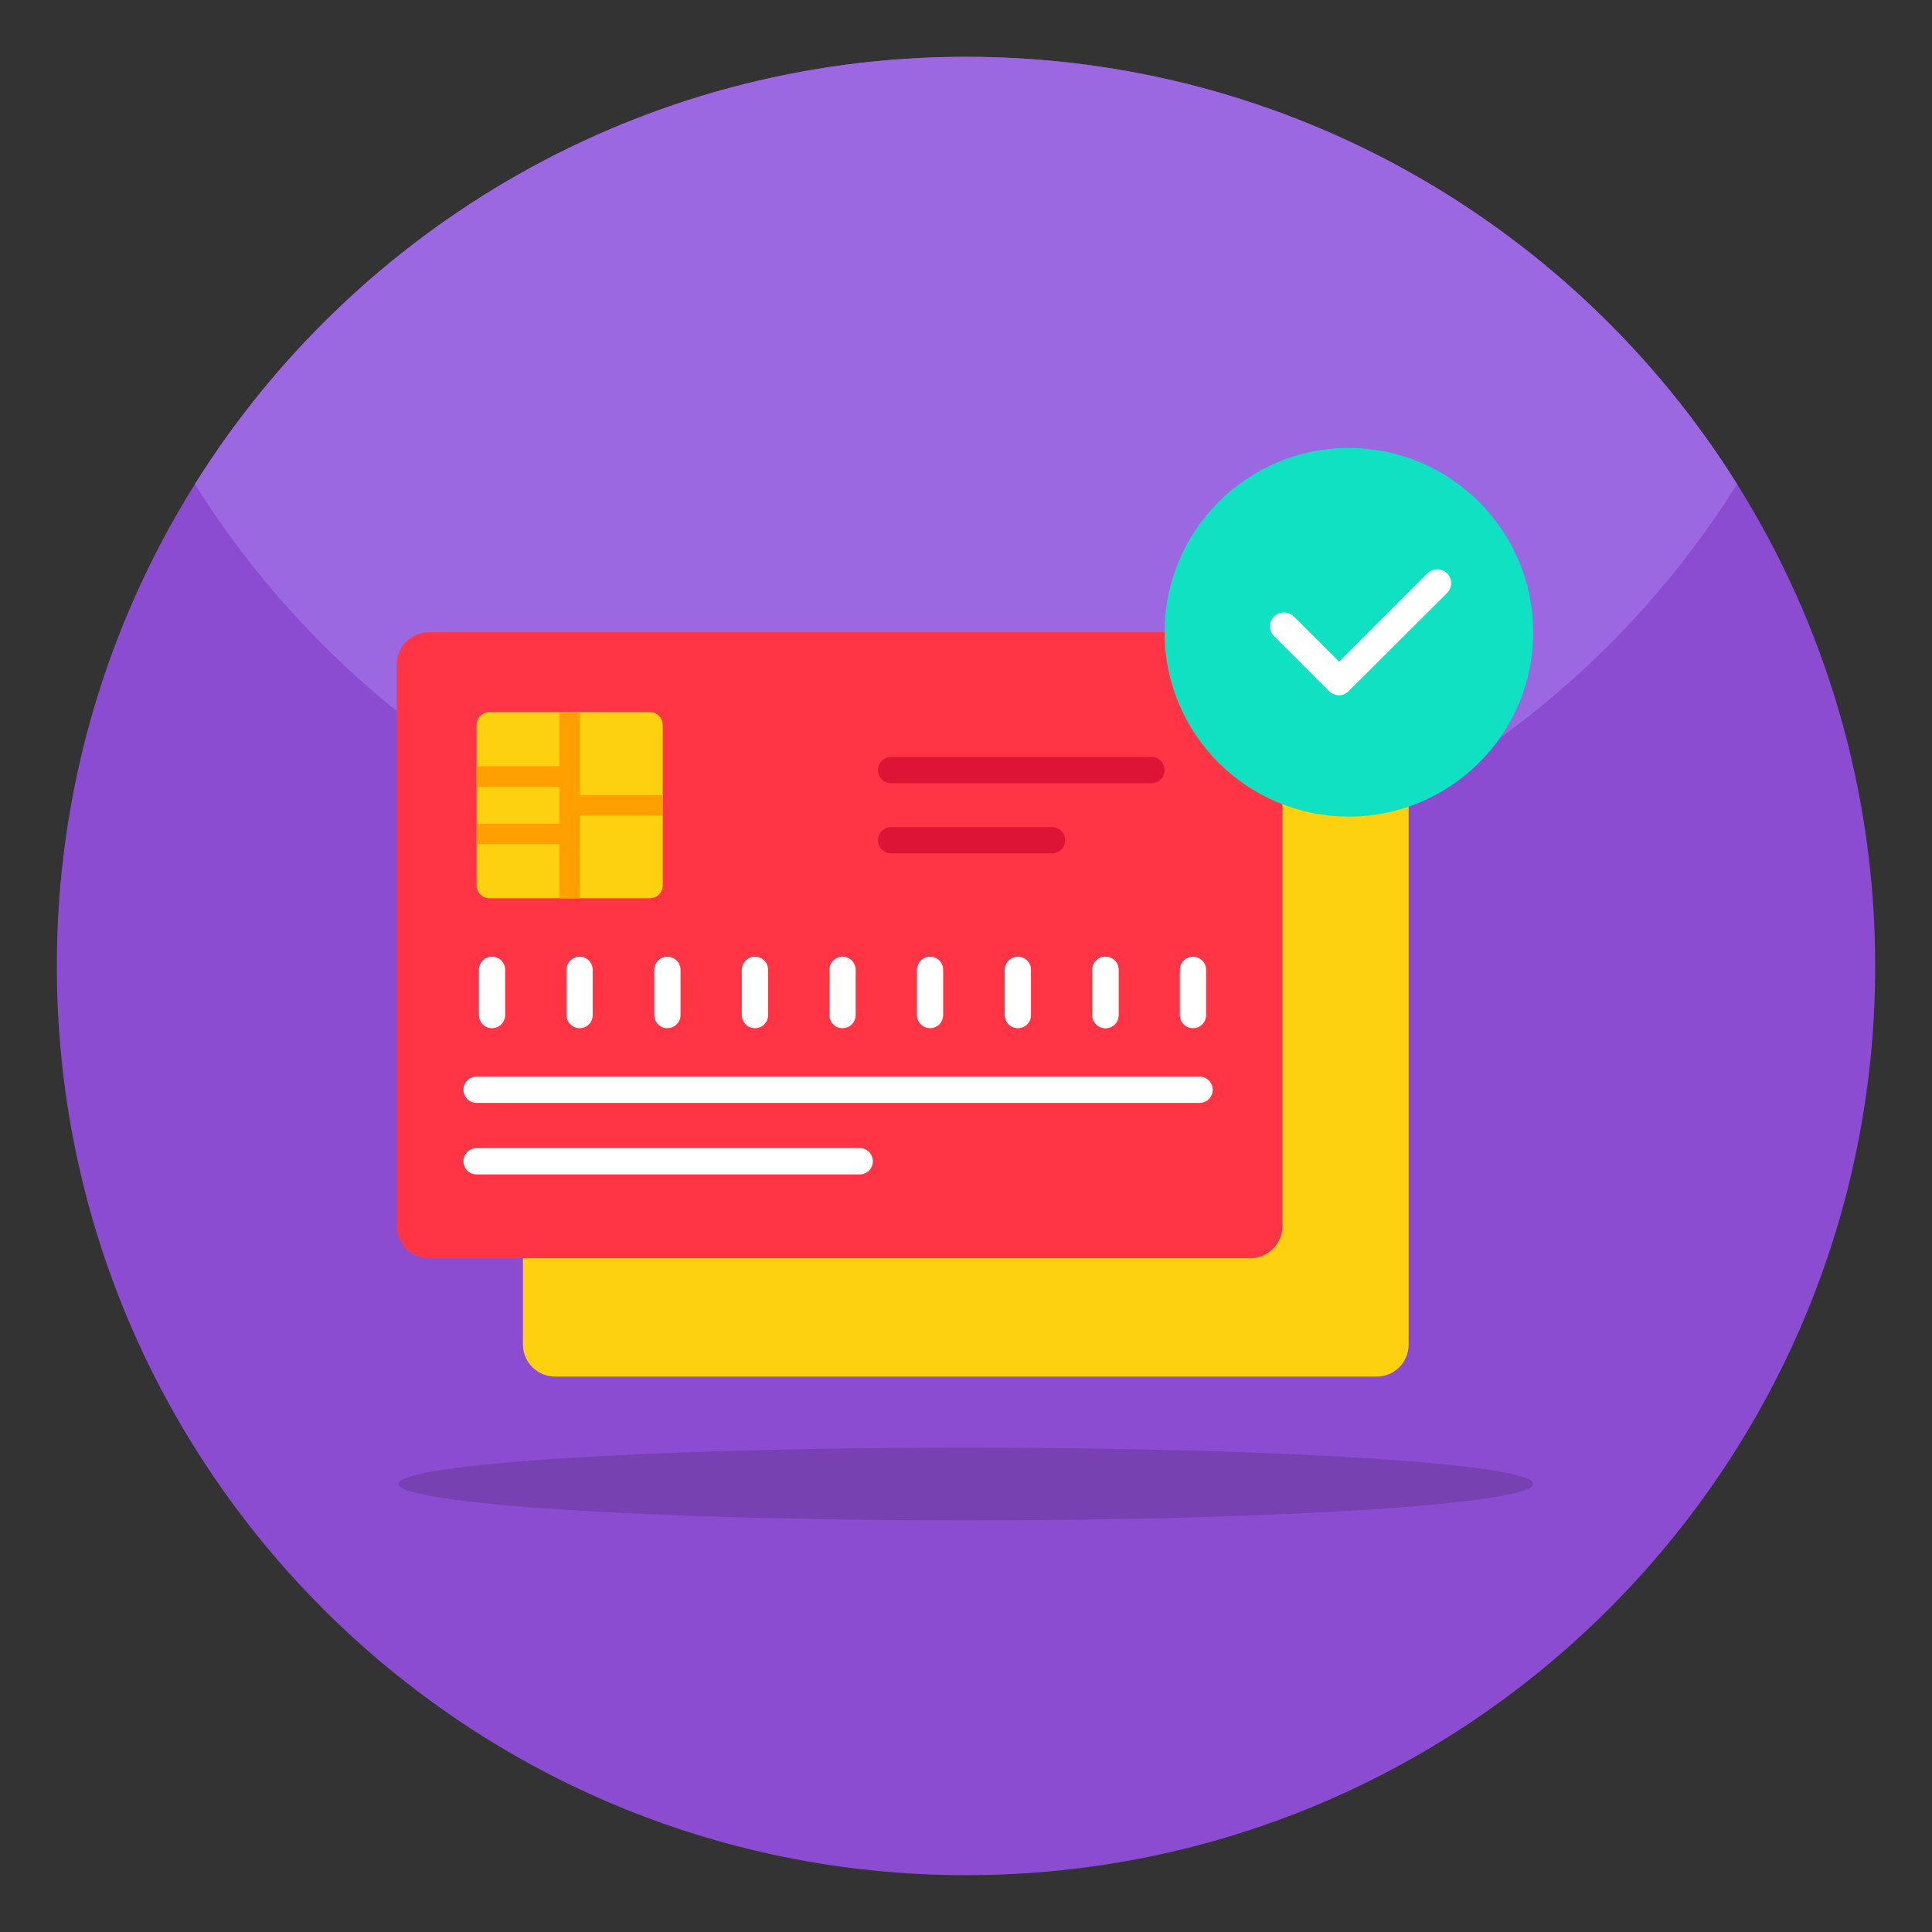 <svg id="Layer_1" enable-background="new 0 0 68 68" viewBox="0 0 68 68" xmlns="http://www.w3.org/2000/svg"><rect x="0" y="0" width="68" height="68" fill="#333333" stroke="none"/><g><g><path d="m66 34c0 17.68-14.33 32-32 32s-32-14.32-32-32c0-6.23 1.78-12.04 4.86-16.96 5.65-9.03 15.7-15.04 27.14-15.04s21.49 6.01 27.14 15.04c3.08 4.92 4.86 10.73 4.86 16.96z" fill="#8c4cd1"/></g><g><path d="m61.14 17.04c-5.66 9.03-15.7 15.03-27.14 15.03s-21.48-6-27.14-15.03c5.65-9.03 15.7-15.04 27.14-15.04s21.49 6.01 27.14 15.04z" fill="#9c68e1"/></g><g><g opacity=".15"><path d="m53.964 52.229c0 .709-8.942 1.285-19.968 1.285s-19.968-.575-19.968-1.285c0-.709 8.942-1.277 19.968-1.277s19.968.567 19.968 1.277z"/></g><g><g><g><g><path d="m49.579 27.561v19.762c0 .627-.503 1.13-1.13 1.13h-28.903c-.627 0-1.14-.503-1.14-1.13v-19.762c0-.627.514-1.14 1.14-1.14h28.903c.627 0 1.13.514 1.13 1.14z" fill="#fed110"/></g><g><path d="m45.136 23.391v19.758c0 .628-.509 1.137-1.137 1.137h-28.898c-.628 0-1.137-.509-1.137-1.137v-19.758c0-.628.509-1.137 1.137-1.137h28.898c.628 0 1.137.509 1.137 1.137z" fill="#ff3445"/></g><g><path d="m23.325 25.518v5.643c0 .251-.204.455-.455.455h-5.643c-.251 0-.455-.204-.455-.455v-5.643c0-.251.204-.455.455-.455h5.643c.251 0 .455.204.455.455z" fill="#fed110"/></g><g><g><path d="m23.326 27.983v.719h-2.917v2.917h-.719v-1.91h-2.917v-.719h2.917v-1.294h-2.917v-.729h2.917v-1.9h.719v2.917z" fill="#ff9f00"/></g></g><g><path d="m53.964 22.259c0 3.581-2.911 6.483-6.492 6.483-3.581 0-6.483-2.902-6.483-6.483s2.902-6.492 6.483-6.492c3.581 0 6.492 2.911 6.492 6.492z" fill="#0fe1c2"/></g></g></g><g><g><g><g><g><g><path d="m32.272 35.727v-1.592c0-.257.216-.462.462-.462.257 0 .462.205.462.462v1.592c0 .257-.205.462-.462.462-.246 0-.462-.205-.462-.462z" fill="#fff"/></g><g><path d="m19.936 35.727v-1.592c0-.257.216-.462.462-.462.257 0 .462.205.462.462v1.592c0 .257-.205.462-.462.462-.246 0-.462-.205-.462-.462z" fill="#fff"/></g><g><path d="m16.855 35.727v-1.592c0-.257.205-.462.462-.462s.462.205.462.462v1.592c0 .257-.205.462-.462.462s-.462-.205-.462-.462z" fill="#fff"/></g><g><path d="m26.109 35.727v-1.592c0-.257.205-.462.462-.462.257 0 .462.205.462.462v1.592c0 .257-.205.462-.462.462-.257 0-.462-.205-.462-.462z" fill="#fff"/></g><g><path d="m29.191 35.727v-1.592c0-.257.205-.462.462-.462.257 0 .462.205.462.462v1.592c0 .257-.205.462-.462.462-.257 0-.462-.205-.462-.462z" fill="#fff"/></g><g><path d="m30.721 40.873c0 .257-.205.462-.462.462h-13.486c-.257 0-.462-.205-.462-.462 0-.257.205-.462.462-.462h13.486c.257-0.0.462.205.462.462z" fill="#fff"/></g><g><path d="m23.028 35.727v-1.592c0-.257.205-.462.462-.462.246 0 .462.205.462.462v1.592c0 .257-.216.462-.462.462-.257 0-.462-.205-.462-.462z" fill="#fff"/></g><g><path d="m42.682 38.356c0 .257-.205.462-.462.462h-25.447c-.257 0-.462-.205-.462-.462s.205-.462.462-.462h25.447c.257 0 .462.205.462.462z" fill="#fff"/></g><g><path d="m35.363 35.727v-1.592c0-.257.205-.462.462-.462s.462.205.462.462v1.592c0 .257-.205.462-.462.462s-.462-.205-.462-.462z" fill="#fff"/></g><g><path d="m38.445 35.727v-1.592c0-.257.205-.462.462-.462.257 0 .462.205.462.462v1.592c0 .257-.205.462-.462.462-.257 0-.462-.205-.462-.462z" fill="#fff"/></g><g><path d="m41.526 35.727v-1.592c0-.257.205-.462.462-.462.257 0 .462.205.462.462v1.592c0 .257-.205.462-.462.462-.257 0-.462-.205-.462-.462z" fill="#fff"/></g><g><path d="m38.445 35.727v-1.592c0-.257.205-.462.462-.462.257 0 .462.205.462.462v1.592c0 .257-.205.462-.462.462-.257 0-.462-.205-.462-.462z" fill="#fff"/></g></g></g></g></g><g><g><g><path d="m50.929 20.875-3.461 3.451c-.092.092-.205.144-.339.144-.133 0-.257-.051-.349-.144l-1.941-1.941c-.185-.185-.185-.493 0-.688.195-.185.503-.185.698 0l1.592 1.592 3.112-3.112c.185-.185.503-.185.688 0 .195.195.195.503-0.0.698z" fill="#fff"/></g></g></g></g></g><g><g><g><path d="m40.988 27.105c0 .257-.205.462-.462.462h-9.161c-.257 0-.462-.205-.462-.462 0-.257.205-.462.462-.462h9.161c.257 0 .462.205.462.462z" fill="#dd1436"/></g></g><g><g><path d="m37.489 29.573c0 .257-.205.462-.462.462h-5.662c-.257 0-.462-.205-.462-.462s.205-.462.462-.462h5.662c.257 0 .462.205.462.462z" fill="#dd1436"/></g></g></g></g></g></svg>